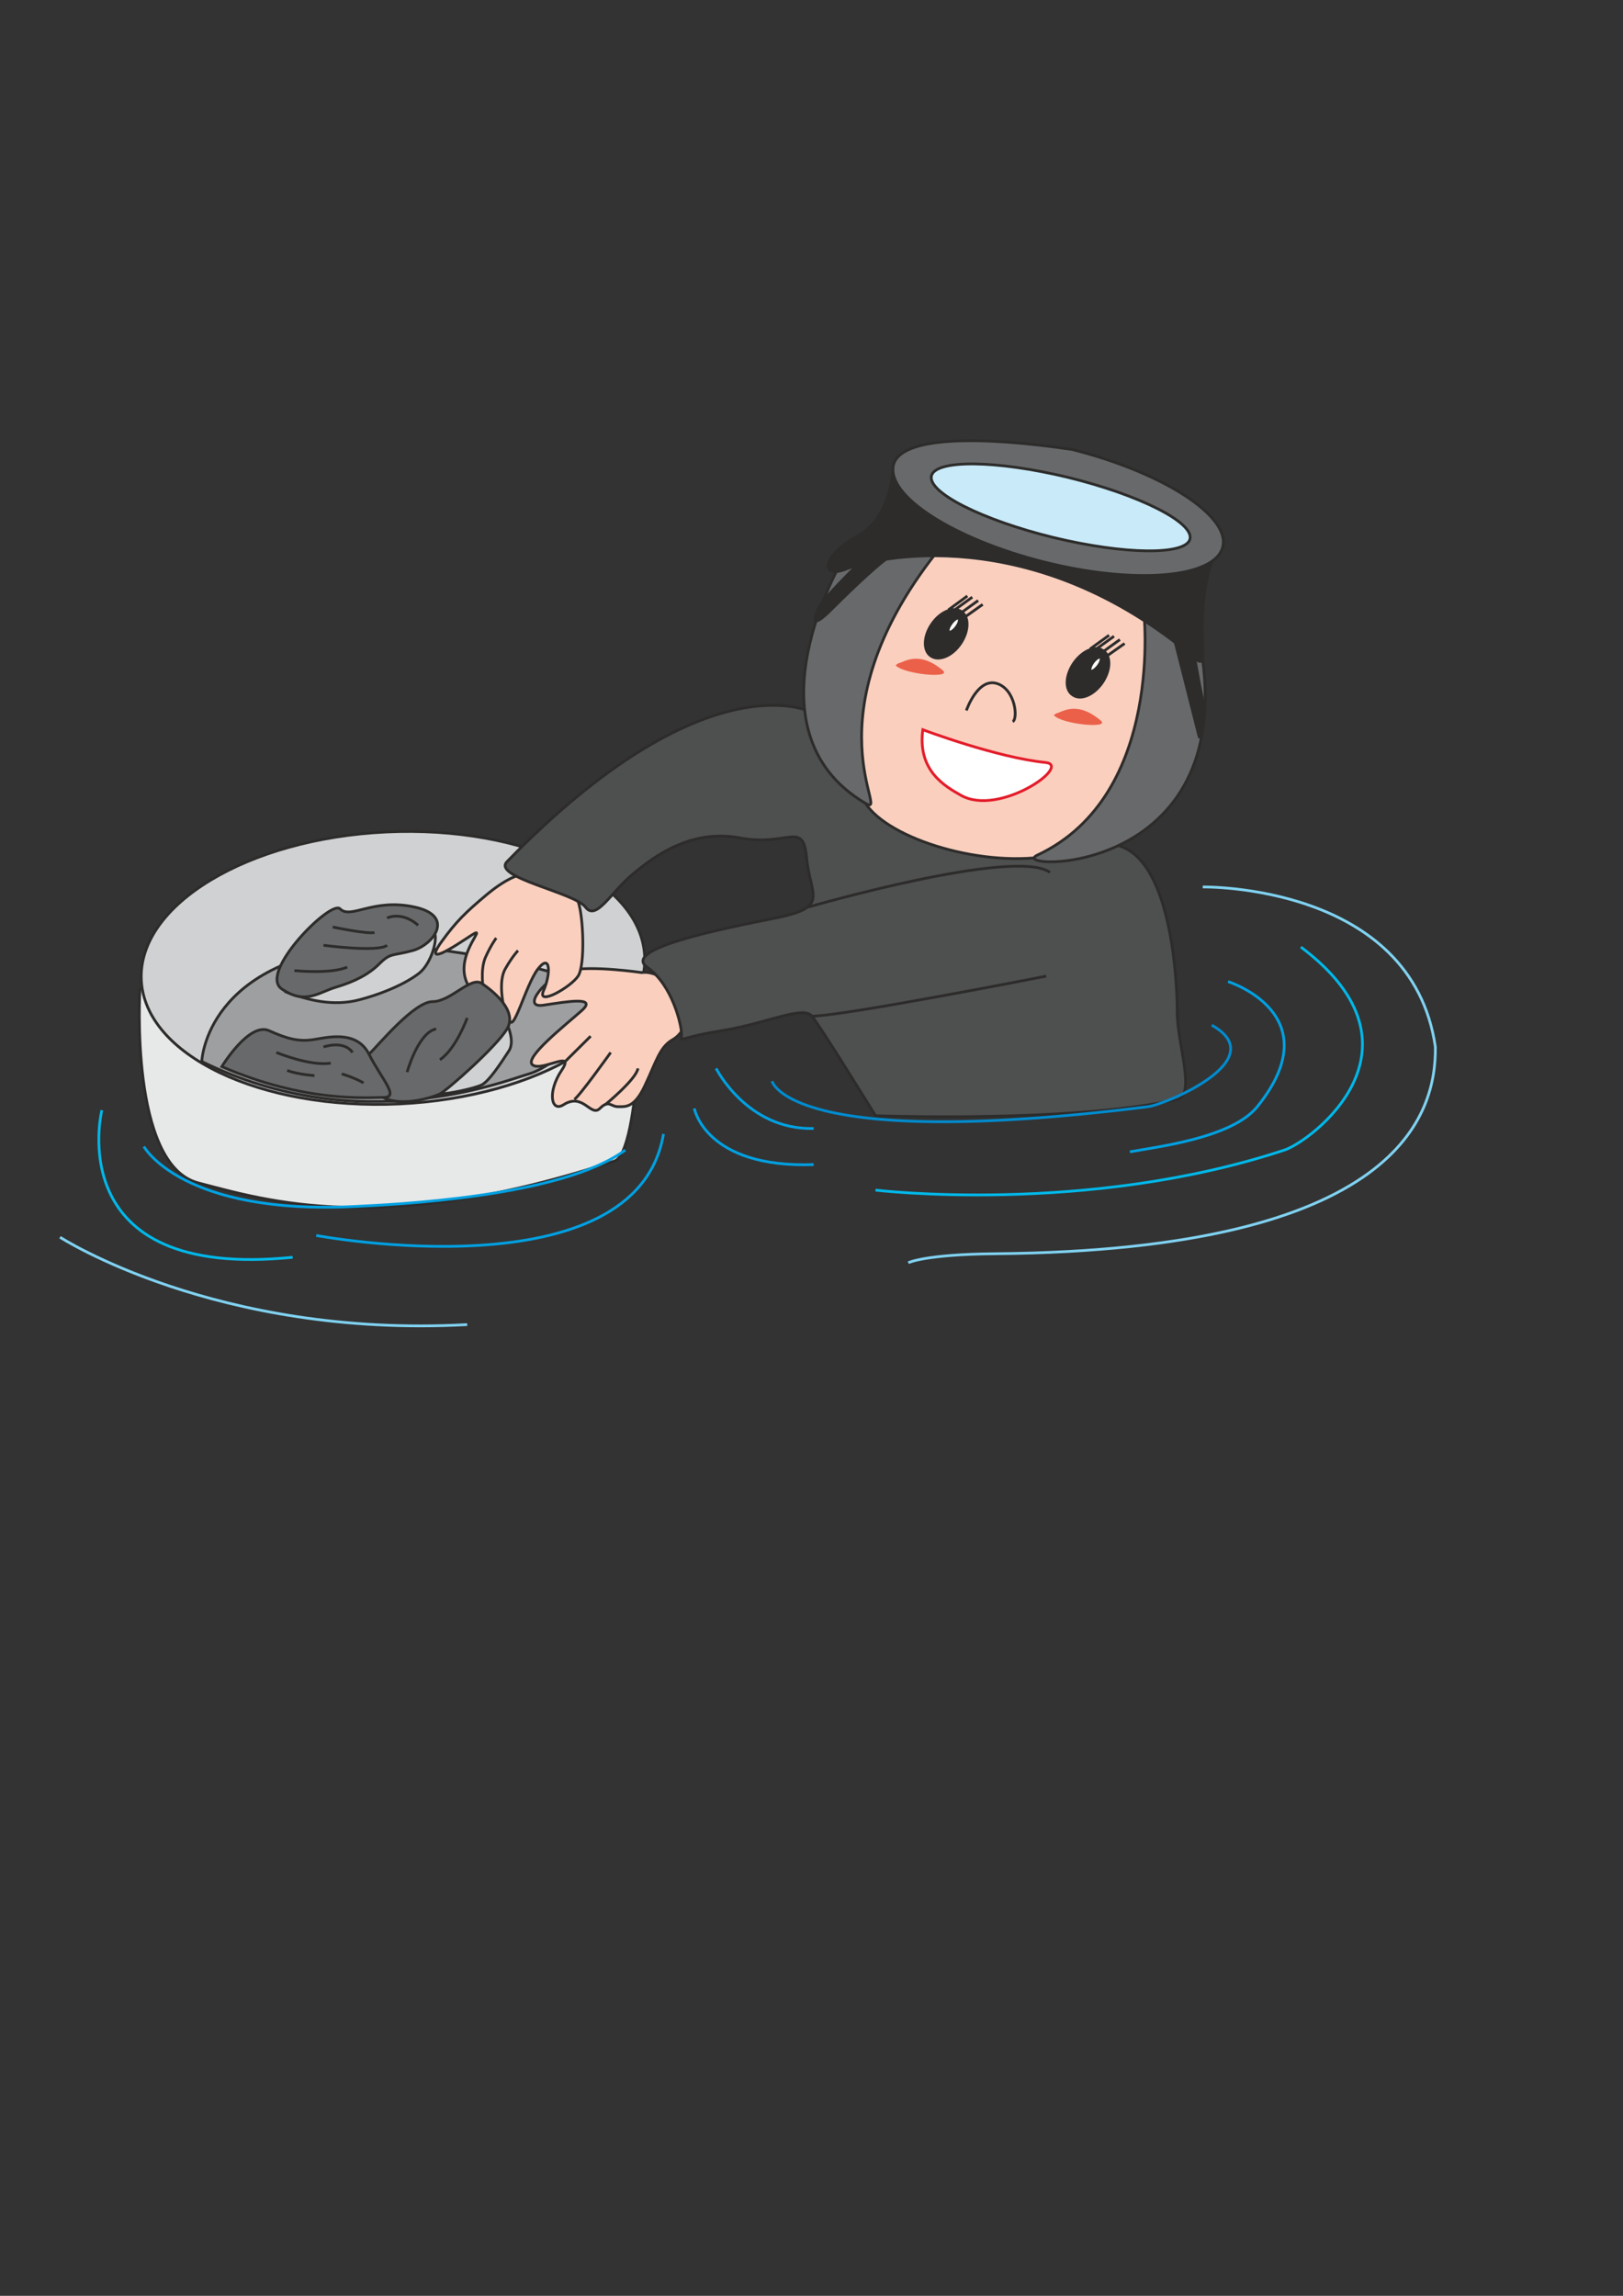 <?xml version="1.0" encoding="utf-8"?>
<!-- Created by UniConvertor 2.0rc4 (https://sk1project.net/) -->
<svg xmlns="http://www.w3.org/2000/svg" height="841.89pt" viewBox="0 0 595.276 841.89" width="595.276pt" version="1.1" xmlns:xlink="http://www.w3.org/1999/xlink" id="577dae00-f612-11ea-b892-dcc15c148e23">

<rect x="0" y="0" width="595.276" height="841.89" fill="#333333" stroke="none"/>

<g>
	<path style="stroke:#2d2c2b;stroke-width:1.008;stroke-miterlimit:10.433;fill:#e7e8e8;" d="M 51.326,362.625 C 51.326,362.625 47.366,427.065 72.638,433.761 97.982,440.385 140.678,453.705 225.35,425.769 234.998,422.529 235.358,356.649 235.358,356.649 L 51.326,362.625 Z" />
	<path style="stroke:#2d2c2b;stroke-width:1.008;stroke-miterlimit:10.433;fill:#cfd1d2;" d="M 146.51,404.817 C 197.486,402.369 237.734,378.249 236.438,350.673 235.142,323.097 192.734,302.721 141.758,305.097 90.782,307.473 50.534,331.809 51.83,359.385 53.126,386.961 95.534,407.193 146.51,404.817 L 146.51,404.817 Z" />
	<path style="stroke:#2d2c2b;stroke-width:1.008;stroke-miterlimit:10.433;fill:#9e9fa1;" d="M 74.006,389.265 C 74.006,389.265 75.302,350.601 137.366,346.641 153.998,345.561 216.638,355.929 219.302,365.289 221.966,374.649 203.318,391.137 194.03,393.801 184.67,396.465 131.966,417.777 74.006,389.265 L 74.006,389.265 Z" />
	<path style="stroke:#2d2c2b;stroke-width:1.008;stroke-miterlimit:10.433;fill:#facfbe;" d="M 235.358,356.649 C 235.358,356.649 216.638,353.913 208.646,355.929 200.654,357.945 190.646,369.969 199.358,368.601 207.998,367.305 219.302,365.289 213.326,370.617 207.35,375.945 192.014,387.969 195.326,390.489 198.638,393.153 211.31,384.585 205.982,392.505 200.654,400.497 202.166,408.057 206.702,405.105 213.974,400.497 216.638,409.785 220.022,406.473 223.334,403.161 223.982,405.825 226.646,405.825 229.31,405.825 232.694,406.473 236.654,397.833 240.686,389.265 241.982,383.937 246.662,381.273 251.342,378.609 254.654,371.265 248.03,363.273 241.406,355.281 235.358,356.649 235.358,356.649 L 235.358,356.649 Z" />
	<path style="stroke:#2d2c2b;stroke-width:1.008;stroke-miterlimit:10.433;fill:#facfbe;" d="M 191.366,320.649 C 195.974,320.649 210.014,325.257 212.03,330.585 213.974,335.913 214.694,353.913 212.03,357.945 209.366,361.977 196.694,369.249 199.358,363.273 202.022,357.297 202.022,349.305 197.342,355.281 192.662,361.257 187.982,380.625 186.686,373.281 185.318,365.937 181.358,375.945 179.342,366.585 177.326,357.297 176.678,371.913 171.35,360.609 166.022,349.305 181.358,337.281 171.35,343.977 161.342,350.601 156.662,352.617 161.99,345.273 167.318,337.929 170.702,334.617 178.694,327.921 186.686,321.297 191.366,320.649 191.366,320.649 L 191.366,320.649 Z" />
	<path style="stroke:#2d2c2b;stroke-width:1.008;stroke-miterlimit:10.433;fill:#4e4f4f;" d="M 297.782,261.249 C 297.782,261.249 259.406,240.585 185.966,315.969 180.35,321.729 210.662,327.273 214.694,332.601 218.654,337.929 223.982,327.273 231.974,320.649 239.966,313.953 253.358,303.945 271.358,307.257 289.214,310.641 294.542,300.633 295.838,314.601 297.206,328.641 304.478,332.601 284.534,336.633 264.662,340.593 228.014,347.937 237.302,354.633 246.662,361.257 249.974,375.945 249.974,379.257 249.974,382.641 248.03,380.625 264.662,377.961 281.366,375.297 294.542,368.601 297.782,372.633 301.094,376.593 321.11,409.137 321.11,409.137 321.11,409.137 393.758,411.801 431.774,403.161 438.686,401.577 431.774,382.641 431.774,371.265 431.774,359.961 429.758,317.913 411.758,310.641 393.758,303.297 297.782,261.249 297.782,261.249 L 297.782,261.249 Z" />
	<path style="stroke:#2d2c2b;stroke-width:1.008;stroke-miterlimit:10.433;fill:#facfbe;" d="M 342.422,197.529 C 342.422,197.529 282.518,240.585 317.438,294.585 326.078,307.905 361.43,318.633 386.486,313.593 399.59,311.001 442.43,284.649 425.438,220.641 418.742,195.225 342.422,197.529 342.422,197.529 L 342.422,197.529 Z" />
	<path style="stroke:#2d2c2b;stroke-width:1.008;stroke-miterlimit:10.433;fill:#68696a;" d="M 419.462,223.593 C 419.462,223.593 427.454,291.633 380.438,313.593 368.63,319.137 454.454,322.593 440.486,237.633 438.47,225.537 419.462,223.593 419.462,223.593 L 419.462,223.593 Z" />
	<path style="stroke:#2d2c2b;stroke-width:1.008;stroke-miterlimit:10.433;fill:#68696a;" d="M 309.446,204.585 C 309.446,204.585 271.646,267.585 317.438,294.585 327.086,300.273 295.55,263.553 343.43,202.641 357.254,185.073 309.446,204.585 309.446,204.585 L 309.446,204.585 Z" />
	<path style="stroke:#2d2c2b;stroke-width:1.008;stroke-miterlimit:10.433;fill:#2d2c2b;" d="M 327.734,170.385 C 327.734,170.385 327.446,189.609 314.486,196.593 301.454,203.649 300.446,212.649 310.454,208.617 320.462,204.585 378.422,190.617 438.47,241.593 445.022,247.209 436.454,227.553 445.454,202.641 452.294,183.561 327.734,170.385 327.734,170.385 L 327.734,170.385 Z" />
	<path style="stroke:#2d2c2b;stroke-width:1.008;stroke-miterlimit:10.433;fill:#68696a;" d="M 382.958,206.097 C 416.294,214.449 445.598,212.001 448.478,200.553 451.286,189.249 426.59,173.265 393.254,164.841 359.918,159.873 330.542,159.873 327.734,170.385 324.854,181.761 349.622,197.673 382.958,206.097 L 382.958,206.097 Z" />
	<path style="stroke:#2d2c2b;stroke-width:1.008;stroke-miterlimit:10.433;fill:none;" d="M 354.446,260.529 C 354.446,260.529 358.478,248.649 365.462,250.593 372.446,252.609 373.454,263.553 371.438,264.633" />
	<path style="stroke:#e31c2a;stroke-width:1.008;stroke-miterlimit:10.433;fill:#ffffff;" d="M 338.462,267.585 C 338.462,267.585 365.534,277.809 383.462,279.609 393.47,280.617 366.47,299.625 352.43,291.633 346.598,288.321 336.446,282.633 338.462,267.585 L 338.462,267.585 Z" />
	<path style="stroke:#2d2c2b;stroke-width:1.008;stroke-miterlimit:10.433;fill:#2d2c2b;" d="M 341.486,240.585 C 338.534,238.641 338.678,233.385 341.774,228.849 344.87,224.313 349.766,222.297 352.646,224.313 355.526,226.257 355.382,231.513 352.286,236.049 349.19,240.585 344.366,242.529 341.486,240.585 L 341.486,240.585 Z" />
	<path style="stroke:#2d2c2b;stroke-width:1.008;stroke-miterlimit:10.433;fill:none;" d="M 351.782,225.249 L 358.766,220.209" />
	<path style="stroke:#2d2c2b;stroke-width:1.008;stroke-miterlimit:10.433;fill:none;" d="M 353.438,226.617 L 360.422,221.649" />
	<path style="stroke:#2d2c2b;stroke-width:1.008;stroke-miterlimit:10.433;fill:none;" d="M 347.822,223.665 L 354.806,218.553" />
	<path style="stroke:#2d2c2b;stroke-width:1.008;stroke-miterlimit:10.433;fill:none;" d="M 349.622,224.025 L 356.606,218.985" />
	<path style="stroke:#2d2c2b;stroke-width:1.008;stroke-miterlimit:10.433;fill:#ffffff;" d="M 348.038,231.729 C 347.462,231.297 347.894,229.929 348.902,228.561 349.91,227.193 351.134,226.401 351.638,226.761 352.142,227.193 351.782,228.561 350.774,229.929 349.766,231.297 348.542,232.089 348.038,231.729 L 348.038,231.729 Z" />
	<path style="stroke:#2d2c2b;stroke-width:1.008;stroke-miterlimit:10.433;fill:#2d2c2b;" d="M 393.47,254.841 C 390.518,252.969 390.734,247.713 393.83,243.177 396.926,238.713 401.75,236.553 404.63,238.641 407.582,240.585 407.366,245.841 404.27,250.377 401.174,254.841 396.35,256.929 393.47,254.841 L 393.47,254.841 Z" />
	<path style="stroke:#2d2c2b;stroke-width:1.008;stroke-miterlimit:10.433;fill:none;" d="M 403.766,239.577 L 410.75,234.537" />
	<path style="stroke:#2d2c2b;stroke-width:1.008;stroke-miterlimit:10.433;fill:none;" d="M 405.422,240.945 L 412.478,235.977" />
	<path style="stroke:#2d2c2b;stroke-width:1.008;stroke-miterlimit:10.433;fill:none;" d="M 399.806,237.993 L 406.79,232.953" />
	<path style="stroke:#2d2c2b;stroke-width:1.008;stroke-miterlimit:10.433;fill:none;" d="M 401.606,238.353 L 408.59,233.313" />
	<path style="stroke:#2d2c2b;stroke-width:1.008;stroke-miterlimit:10.433;fill:#ffffff;" d="M 400.022,246.057 C 399.518,245.625 399.878,244.257 400.886,242.889 401.894,241.521 403.118,240.729 403.622,241.089 404.198,241.521 403.766,242.889 402.758,244.257 401.75,245.553 400.526,246.417 400.022,246.057 L 400.022,246.057 Z" />
	<path style="fill:#eb6049;" d="M 329.462,243.249 C 331.478,242.961 336.806,238.281 345.806,245.841 349.334,248.937 331.478,247.281 328.454,243.969 L 329.462,243.249 Z" />
	<path style="fill:#eb6049;" d="M 387.422,261.609 C 389.438,261.249 394.766,256.641 403.766,264.273 407.294,267.297 389.438,265.641 386.486,262.257 L 387.422,261.609 Z" />
	<path style="stroke:#2d2c2b;stroke-width:1.008;stroke-miterlimit:10.433;fill:#c8eaf9;" d="M 386.342,197.097 C 412.55,203.433 434.942,203.649 436.454,197.673 437.894,191.553 417.878,181.473 391.742,175.065 365.534,168.729 343.142,168.441 341.63,174.489 340.19,180.609 360.206,190.689 386.342,197.097 L 386.342,197.097 Z" />
	<path style="stroke:#2d2c2b;stroke-width:1.008;stroke-miterlimit:10.433;fill:#2d2c2b;" d="M 319.814,201.921 C 319.814,201.921 302.462,218.553 300.446,222.585 298.43,226.617 297.206,231.297 305.126,223.305 313.118,215.313 324.422,204.585 327.806,203.289 331.118,201.921 319.814,201.921 319.814,201.921 L 319.814,201.921 Z" />
	<path style="stroke:#2d2c2b;stroke-width:1.008;stroke-miterlimit:10.433;fill:#2d2c2b;" d="M 430.478,233.313 C 430.478,233.313 439.118,267.297 439.766,269.961 440.486,272.553 442.43,262.617 441.134,256.641 439.766,250.593 437.75,238.641 437.102,235.257 436.454,231.945 430.478,233.313 430.478,233.313 L 430.478,233.313 Z" />
	<path style="stroke:#2d2c2b;stroke-width:1.008;stroke-miterlimit:10.433;fill:none;" d="M 296.558,332.601 C 296.558,332.601 372.446,310.641 385.118,319.929" />
	<path style="stroke:#2d2c2b;stroke-width:1.008;stroke-miterlimit:10.433;fill:none;" d="M 383.75,357.945 C 383.75,357.945 309.086,372.633 297.782,372.633" />
	<g>
		<path style="fill:#facfbe;" d="M 189.998,348.585 C 189.998,348.585 187.982,350.601 185.318,355.281 182.654,359.961 184.67,368.601 184.67,368.601 L 189.998,348.585 Z" />
		<path style="stroke:#2d2c2b;stroke-width:1.008;stroke-miterlimit:10.433;fill:none;" d="M 189.998,348.585 C 189.998,348.585 187.982,350.601 185.318,355.281 182.654,359.961 184.67,368.601 184.67,368.601" />
	</g>
	<g>
		<path style="fill:#facfbe;" d="M 177.326,363.273 C 177.326,363.273 176.03,355.929 177.974,351.249 179.99,346.641 182.006,343.977 182.006,343.977 L 177.326,363.273 Z" />
		<path style="stroke:#2d2c2b;stroke-width:1.008;stroke-miterlimit:10.433;fill:none;" d="M 177.326,363.273 C 177.326,363.273 176.03,355.929 177.974,351.249 179.99,346.641 182.006,343.977 182.006,343.977" />
	</g>
	<path style="stroke:#2d2c2b;stroke-width:1.008;stroke-miterlimit:10.433;fill:none;" d="M 216.638,379.977 L 206.702,389.841" />
	<path style="stroke:#2d2c2b;stroke-width:1.008;stroke-miterlimit:10.433;fill:none;" d="M 223.982,385.953 C 223.982,385.953 212.678,401.793 210.662,403.161" />
	<path style="stroke:#2d2c2b;stroke-width:1.008;stroke-miterlimit:10.433;fill:none;" d="M 221.966,405.105 C 221.966,405.105 233.342,395.817 233.99,391.785" />
	<path style="stroke:#008bce;stroke-width:1.008;stroke-miterlimit:10.433;fill:none;" d="M 283.166,396.465 C 283.166,396.465 289.214,422.385 421.118,405.825 427.382,405.033 467.126,388.617 444.446,375.945" />
	<path style="stroke:#00a0e1;stroke-width:1.008;stroke-miterlimit:10.433;fill:none;" d="M 262.646,391.785 C 262.646,391.785 274.022,414.465 298.43,413.817" />
	<path style="stroke:#00a0e1;stroke-width:1.008;stroke-miterlimit:10.433;fill:none;" d="M 254.654,406.473 C 254.654,406.473 258.686,428.433 298.43,427.065" />
	<path style="stroke:#00b8e9;stroke-width:1.008;stroke-miterlimit:10.433;fill:none;" d="M 321.11,436.425 C 321.11,436.425 398.438,445.713 471.086,421.737 480.518,418.713 526.742,384.585 477.134,347.289" />
	<path style="stroke:#00a0e1;stroke-width:1.008;stroke-miterlimit:10.433;fill:none;" d="M 450.422,359.961 C 450.422,359.961 488.438,371.913 461.15,405.825 451.934,417.201 425.15,420.441 414.422,422.385" />
	<path style="stroke:#80d2f1;stroke-width:1.008;stroke-miterlimit:10.433;fill:none;" d="M 441.134,325.257 C 441.134,325.257 517.814,323.961 526.454,383.937 526.742,408.273 513.782,458.385 365.102,459.753 339.11,459.969 333.134,463.065 333.134,463.065" />
	<path style="stroke:#2d2c2b;stroke-width:1.008;stroke-miterlimit:10.433;fill:#cfd1d2;" d="M 105.326,363.921 C 112.67,366.585 122.03,369.249 131.966,366.585 141.974,363.921 149.966,359.961 153.998,356.649 158.03,353.265 160.694,344.625 159.326,341.961 158.03,339.297 152.702,339.297 137.366,346.641 122.03,353.913 105.326,363.921 105.326,363.921 L 105.326,363.921 Z" />
	<path style="stroke:#2d2c2b;stroke-width:1.008;stroke-miterlimit:10.433;fill:#68696a;" d="M 124.694,333.249 C 121.31,329.937 94.67,356.649 103.31,362.625 112.022,368.601 116.702,363.921 123.326,361.977 130.022,359.961 135.35,357.297 139.31,353.265 143.342,349.305 143.99,350.601 151.334,348.585 158.678,346.641 167.318,335.913 151.982,332.601 136.646,329.289 128.654,337.281 124.694,333.249 L 124.694,333.249 Z" />
	<path style="stroke:#2d2c2b;stroke-width:1.008;stroke-miterlimit:10.433;fill:#cfd1d2;" d="M 182.654,369.249 C 182.654,369.249 189.998,379.977 186.686,385.305 183.302,390.489 179.342,396.465 176.678,397.833 174.014,399.129 164.654,401.145 161.342,401.145 158.03,401.145 182.654,369.249 182.654,369.249 L 182.654,369.249 Z" />
	<path style="stroke:#2d2c2b;stroke-width:1.008;stroke-miterlimit:10.433;fill:#68696a;" d="M 135.35,386.601 C 139.31,382.641 151.982,367.305 158.678,367.305 165.302,367.305 172.646,357.945 176.678,360.609 180.638,363.273 189.998,370.617 185.966,377.313 182.006,383.937 164.006,399.777 161.342,401.145 158.678,402.441 142.694,407.841 136.646,399.129 130.67,390.489 135.35,386.601 135.35,386.601 L 135.35,386.601 Z" />
	<path style="stroke:#2d2c2b;stroke-width:1.008;stroke-miterlimit:10.433;fill:#68696a;" d="M 81.35,391.137 C 81.35,391.137 91.358,374.649 98.702,377.961 105.974,381.273 110.006,381.921 114.686,381.273 119.366,380.625 130.67,377.313 135.35,386.601 140.03,395.817 146.654,402.441 140.678,402.441 134.702,402.441 112.022,404.457 81.35,391.137 L 81.35,391.137 Z" />
	<path style="stroke:#2d2c2b;stroke-width:1.008;stroke-miterlimit:10.433;fill:none;" d="M 101.366,385.953 C 101.366,385.953 113.966,391.137 121.31,389.841" />
	<path style="stroke:#2d2c2b;stroke-width:1.008;stroke-miterlimit:10.433;fill:none;" d="M 105.326,392.505 C 105.326,392.505 107.99,393.801 115.334,394.449" />
	<path style="stroke:#2d2c2b;stroke-width:1.008;stroke-miterlimit:10.433;fill:none;" d="M 125.342,393.801 C 125.342,393.801 130.022,395.169 133.334,397.113" />
	<path style="stroke:#2d2c2b;stroke-width:1.008;stroke-miterlimit:10.433;fill:none;" d="M 118.646,383.937 C 118.646,383.937 125.99,381.273 129.302,385.953" />
	<path style="stroke:#2d2c2b;stroke-width:1.008;stroke-miterlimit:10.433;fill:none;" d="M 149.318,393.153 C 149.318,393.153 153.35,378.609 159.974,377.313" />
	<path style="stroke:#2d2c2b;stroke-width:1.008;stroke-miterlimit:10.433;fill:none;" d="M 171.35,373.281 C 171.35,373.281 167.318,384.585 161.342,388.617" />
	<path style="stroke:#2d2c2b;stroke-width:1.008;stroke-miterlimit:10.433;fill:none;" d="M 122.03,339.945 C 122.03,339.945 134.702,342.609 137.366,341.961" />
	<path style="stroke:#2d2c2b;stroke-width:1.008;stroke-miterlimit:10.433;fill:none;" d="M 118.646,346.641 C 118.646,346.641 138.662,349.305 141.974,346.641" />
	<path style="stroke:#2d2c2b;stroke-width:1.008;stroke-miterlimit:10.433;fill:none;" d="M 107.99,355.929 C 107.99,355.929 121.31,357.297 127.358,354.633" />
	<path style="stroke:#2d2c2b;stroke-width:1.008;stroke-miterlimit:10.433;fill:none;" d="M 141.974,336.633 C 141.974,336.633 147.302,333.969 153.35,339.297" />
	<path style="stroke:#00b8e9;stroke-width:1.008;stroke-miterlimit:10.433;fill:none;" d="M 37.358,407.121 C 37.358,407.121 21.806,469.761 107.342,461.049" />
	<path style="stroke:#00a0e1;stroke-width:1.008;stroke-miterlimit:10.433;fill:none;" d="M 115.982,453.057 C 115.982,453.057 233.342,475.089 243.35,415.833" />
	<path style="stroke:#80d2f1;stroke-width:1.008;stroke-miterlimit:10.433;fill:none;" d="M 22.022,453.705 C 22.022,453.705 79.334,490.785 171.35,485.745" />
	<path style="stroke:#00a0e1;stroke-width:1.008;stroke-miterlimit:10.433;fill:none;" d="M 52.766,420.441 C 52.766,420.441 66.662,445.713 130.67,442.401 143.342,441.753 205.982,439.089 229.31,421.737" />
</g>
</svg>